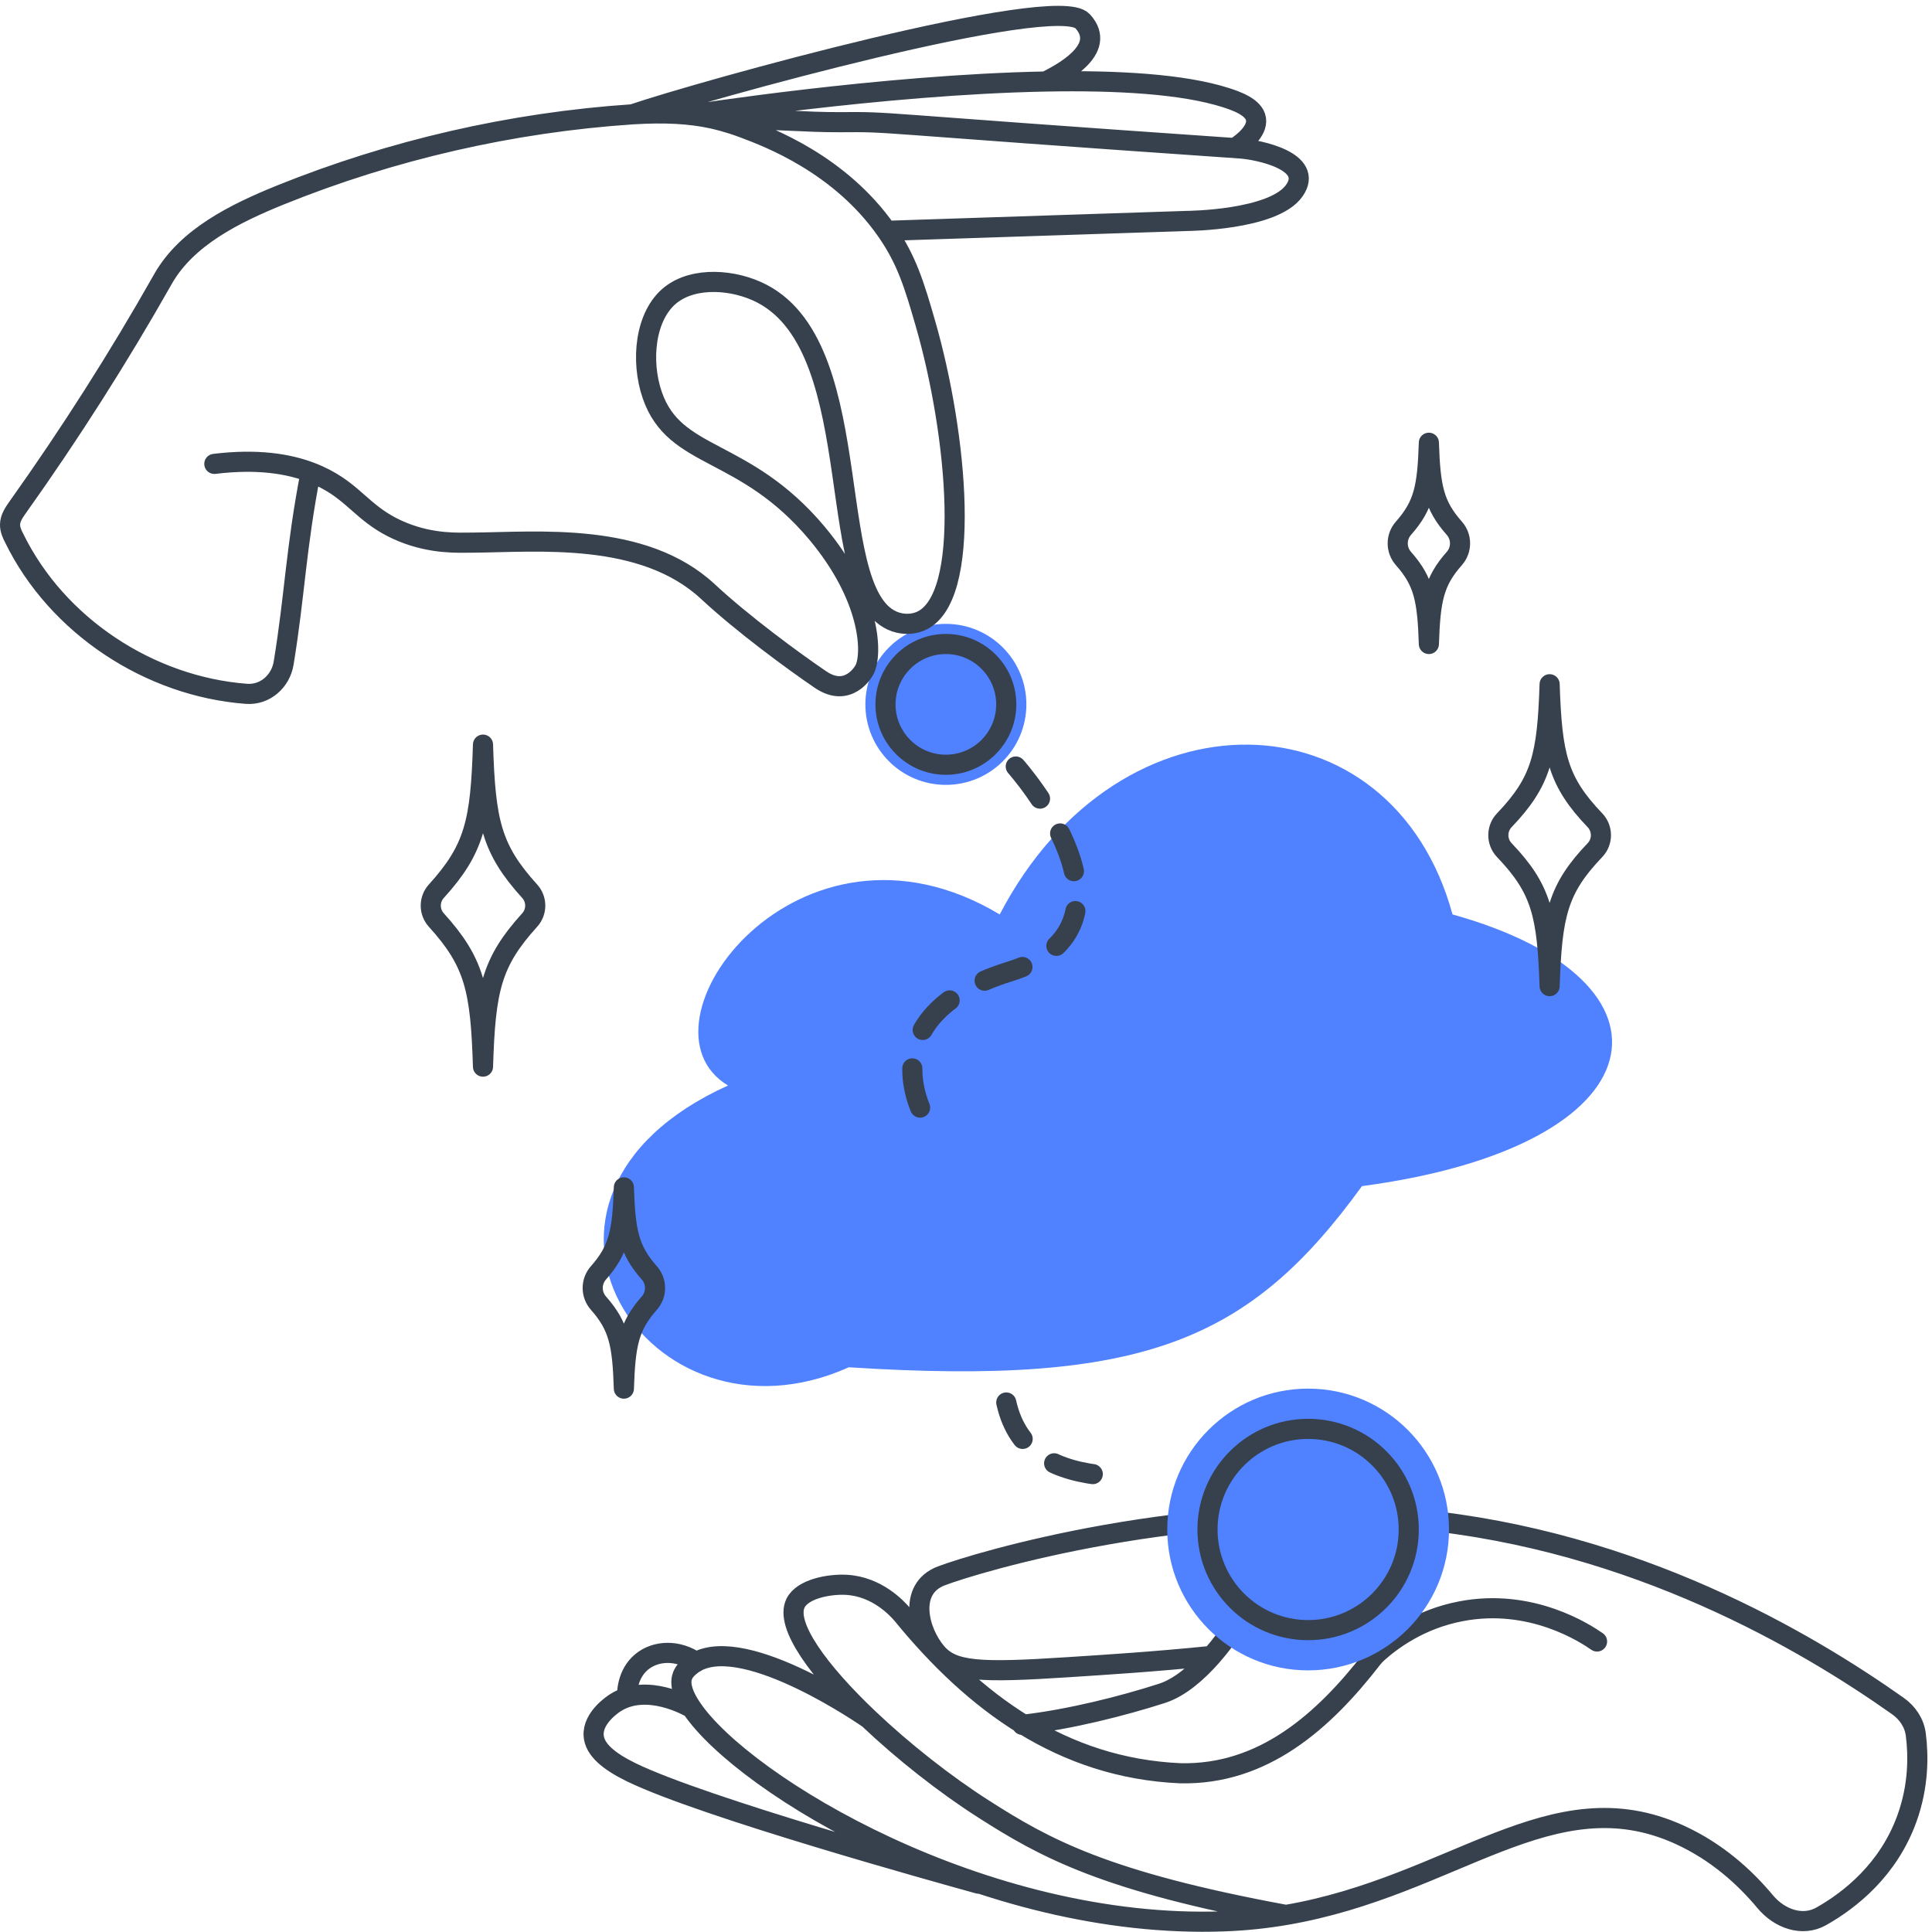<svg width="96" height="96" viewBox="0 0 96 96" fill="none" xmlns="http://www.w3.org/2000/svg">
<path d="M63.901 95.152C54.903 93.494 51.922 91.84 48.861 89.881C46.958 88.665 44.882 87.032 43.163 85.401M63.901 95.152C72.266 93.72 77.118 88.286 83.45 91.164C85.305 92.009 86.695 93.274 87.711 94.493C88.412 95.334 89.55 95.759 90.502 95.219C91.922 94.415 93.83 92.917 94.753 90.364C95.344 88.73 95.328 87.227 95.195 86.186C95.121 85.609 94.782 85.108 94.306 84.772C89.758 81.558 81.273 76.537 70.435 75.5C59.115 74.418 48.457 77.663 46.773 78.305C45.088 78.947 45.639 81.067 46.529 82.113C47.34 83.066 48.666 83.129 53.07 82.842C54.997 82.717 57.347 82.571 60.214 82.281M63.901 95.152C62.927 95.319 61.904 95.431 60.826 95.47C48.903 95.912 36.958 88.706 34.372 84.88M43.163 85.401C40.712 83.076 38.988 80.756 39.53 79.658C39.882 78.945 41.212 78.703 42.053 78.749C43.588 78.832 44.583 79.927 44.838 80.226C46.63 82.421 48.612 84.316 50.864 85.699M43.163 85.401C43.163 85.401 37.11 81.167 34.583 82.586M50.864 85.699C53.15 87.103 55.713 87.981 58.639 88.112C62.772 88.21 65.772 85.526 68.174 82.428C68.257 82.322 68.347 82.221 68.447 82.131C69.148 81.507 70.541 80.457 72.579 80.066C76.094 79.383 78.805 81.181 79.356 81.565M50.864 85.699C53.172 85.431 55.799 84.767 57.743 84.14C58.614 83.859 59.482 83.114 60.214 82.281M50.864 85.699C50.841 85.702 50.818 85.704 50.794 85.707M60.214 82.281C61.133 81.236 61.839 80.052 62.073 79.466M34.372 84.88C33.962 84.275 33.787 83.754 33.884 83.362C33.959 83.067 34.178 82.882 34.319 82.766C34.402 82.698 34.49 82.638 34.583 82.586M34.372 84.88C34.2 84.779 32.148 83.612 30.583 84.604C30.478 84.669 29.439 85.349 29.498 86.236C29.542 86.939 30.259 87.521 31.364 88.063C34.951 89.809 46.722 93.073 48.622 93.598M34.372 84.88C34.375 84.882 34.377 84.883 34.379 84.884M34.583 82.586C33.707 81.971 32.59 81.989 31.879 82.583C31.135 83.201 31.156 84.176 31.159 84.306M34.583 82.586C34.584 82.588 34.586 82.589 34.588 82.59" stroke="#36414D" stroke-miterlimit="10" stroke-linecap="round" stroke-linejoin="round"/>
<path d="M49.675 45.438C39.675 39.438 31.175 50.938 36.175 53.938C23.834 59.522 32.175 72.439 42.176 67.939C56.818 68.88 62.103 66.623 67.676 58.938C82.676 56.938 84 48.727 72.175 45.438C69.176 34.439 55.675 33.938 49.675 45.438Z" fill="#5082FF"/>
<path d="M72 76C72 79.866 68.866 83 65 83C61.134 83 58 79.866 58 76C58 72.134 61.134 69 65 69C68.866 69 72 72.134 72 76Z" fill="#5082FF"/>
<path d="M51 35C51 37.209 49.209 39 47 39C44.791 39 43 37.209 43 35C43 32.791 44.791 31 47 31C49.209 31 51 32.791 51 35Z" fill="#5082FF"/>
<path d="M50.473 38.088C50.473 38.088 57.501 45.999 50.179 48.272C42.856 50.545 46.006 55.626 46.006 55.626M50.001 69.689C50.573 72.259 52.548 73.109 54.965 73.329" stroke="#36414D" stroke-linecap="round" stroke-linejoin="round" stroke-dasharray="2 2"/>
<path d="M10.65 23.05C12.781 22.79 14.319 23.042 15.437 23.466M15.437 23.466C15.956 23.663 16.384 23.897 16.74 24.134C17.865 24.892 18.411 25.786 20.009 26.438C21.504 27.043 22.77 26.966 23.476 26.963C26.732 26.938 31.954 26.401 35.178 29.397C36.907 31.005 39.415 32.845 40.77 33.767C42.125 34.688 42.912 33.418 42.991 33.205C43.344 32.364 43.237 29.653 40.592 26.489C36.968 22.169 33.527 22.887 32.41 19.631C31.829 17.947 32.04 15.672 33.331 14.653C34.5 13.734 36.481 13.875 37.858 14.59C43.338 17.439 40.742 30.072 44.678 30.954C44.818 30.985 45.255 31.064 45.709 30.88C48.353 29.814 47.567 21.549 45.981 16.064C45.428 14.145 45.051 12.908 44.051 11.47M15.437 23.466C14.698 27.261 14.655 29.532 14.094 32.951C13.944 33.862 13.164 34.546 12.243 34.476C7.419 34.111 2.837 31.097 0.707 26.744C0.594 26.53 0.495 26.3 0.5 26.063C0.505 25.739 0.699 25.462 0.886 25.197C3.483 21.548 5.891 17.767 8.094 13.872C9.275 11.782 11.683 10.604 13.907 9.699C19.489 7.444 25.425 6.083 31.428 5.68M44.051 11.47C41.737 8.154 38.184 6.82 36.97 6.364L36.956 6.359C36.167 6.061 35.547 5.924 35.349 5.882C34.288 5.656 33.091 5.579 31.428 5.68M44.051 11.47L58.993 10.978C58.993 10.978 63.265 10.949 64.308 9.479C65.352 8.008 62.509 7.436 61.63 7.377C42.615 6.067 44.504 6.051 41.739 6.071C40.093 6.08 38.468 5.919 35.319 5.861M31.428 5.68C34.896 4.503 52.471 -0.382 53.791 1.051C55.11 2.484 52.615 3.714 51.962 4.05M34.267 5.711C34.267 5.711 43.808 4.204 51.962 4.05M51.962 4.05C55.512 3.983 58.799 4.172 60.921 4.854L60.926 4.855C61.38 5.004 62.328 5.313 62.411 5.922C62.499 6.541 61.689 7.14 61.43 7.303M24 37C23.882 40.845 23.582 42.188 21.68 44.285C21.313 44.69 21.313 45.31 21.68 45.715C23.582 47.812 23.882 49.155 24 53C24.119 49.155 24.418 47.812 26.32 45.715C26.688 45.31 26.688 44.69 26.32 44.285C24.418 42.188 24.119 40.845 24 37ZM77 34C76.883 37.561 76.589 38.833 74.748 40.758C74.353 41.172 74.353 41.828 74.748 42.242C76.589 44.167 76.883 45.439 77 49C77.117 45.439 77.411 44.167 79.252 42.242C79.648 41.828 79.648 41.172 79.252 40.758C77.411 38.833 77.117 37.561 77 34ZM71 22C70.928 24.212 70.752 25.099 69.737 26.248C69.357 26.676 69.357 27.324 69.737 27.752C70.752 28.901 70.928 29.788 71 32C71.073 29.788 71.248 28.901 72.264 27.752C72.643 27.324 72.643 26.676 72.264 26.248C71.248 25.099 71.073 24.212 71 22ZM70 76C70 78.761 67.762 81 65 81C62.239 81 60 78.761 60 76C60 73.239 62.239 71 65 71C67.762 71 70 73.239 70 76ZM50 35C50 36.657 48.657 38 47 38C45.343 38 44 36.657 44 35C44 33.343 45.343 32 47 32C48.657 32 50 33.343 50 35ZM31 59C30.928 61.212 30.753 62.099 29.736 63.248C29.357 63.676 29.357 64.324 29.736 64.752C30.753 65.901 30.928 66.788 31 69C31.073 66.788 31.248 65.901 32.264 64.752C32.643 64.324 32.643 63.676 32.264 63.248C31.248 62.099 31.073 61.212 31 59Z" stroke="#36414D" stroke-linecap="round" stroke-linejoin="round"/>
</svg>
